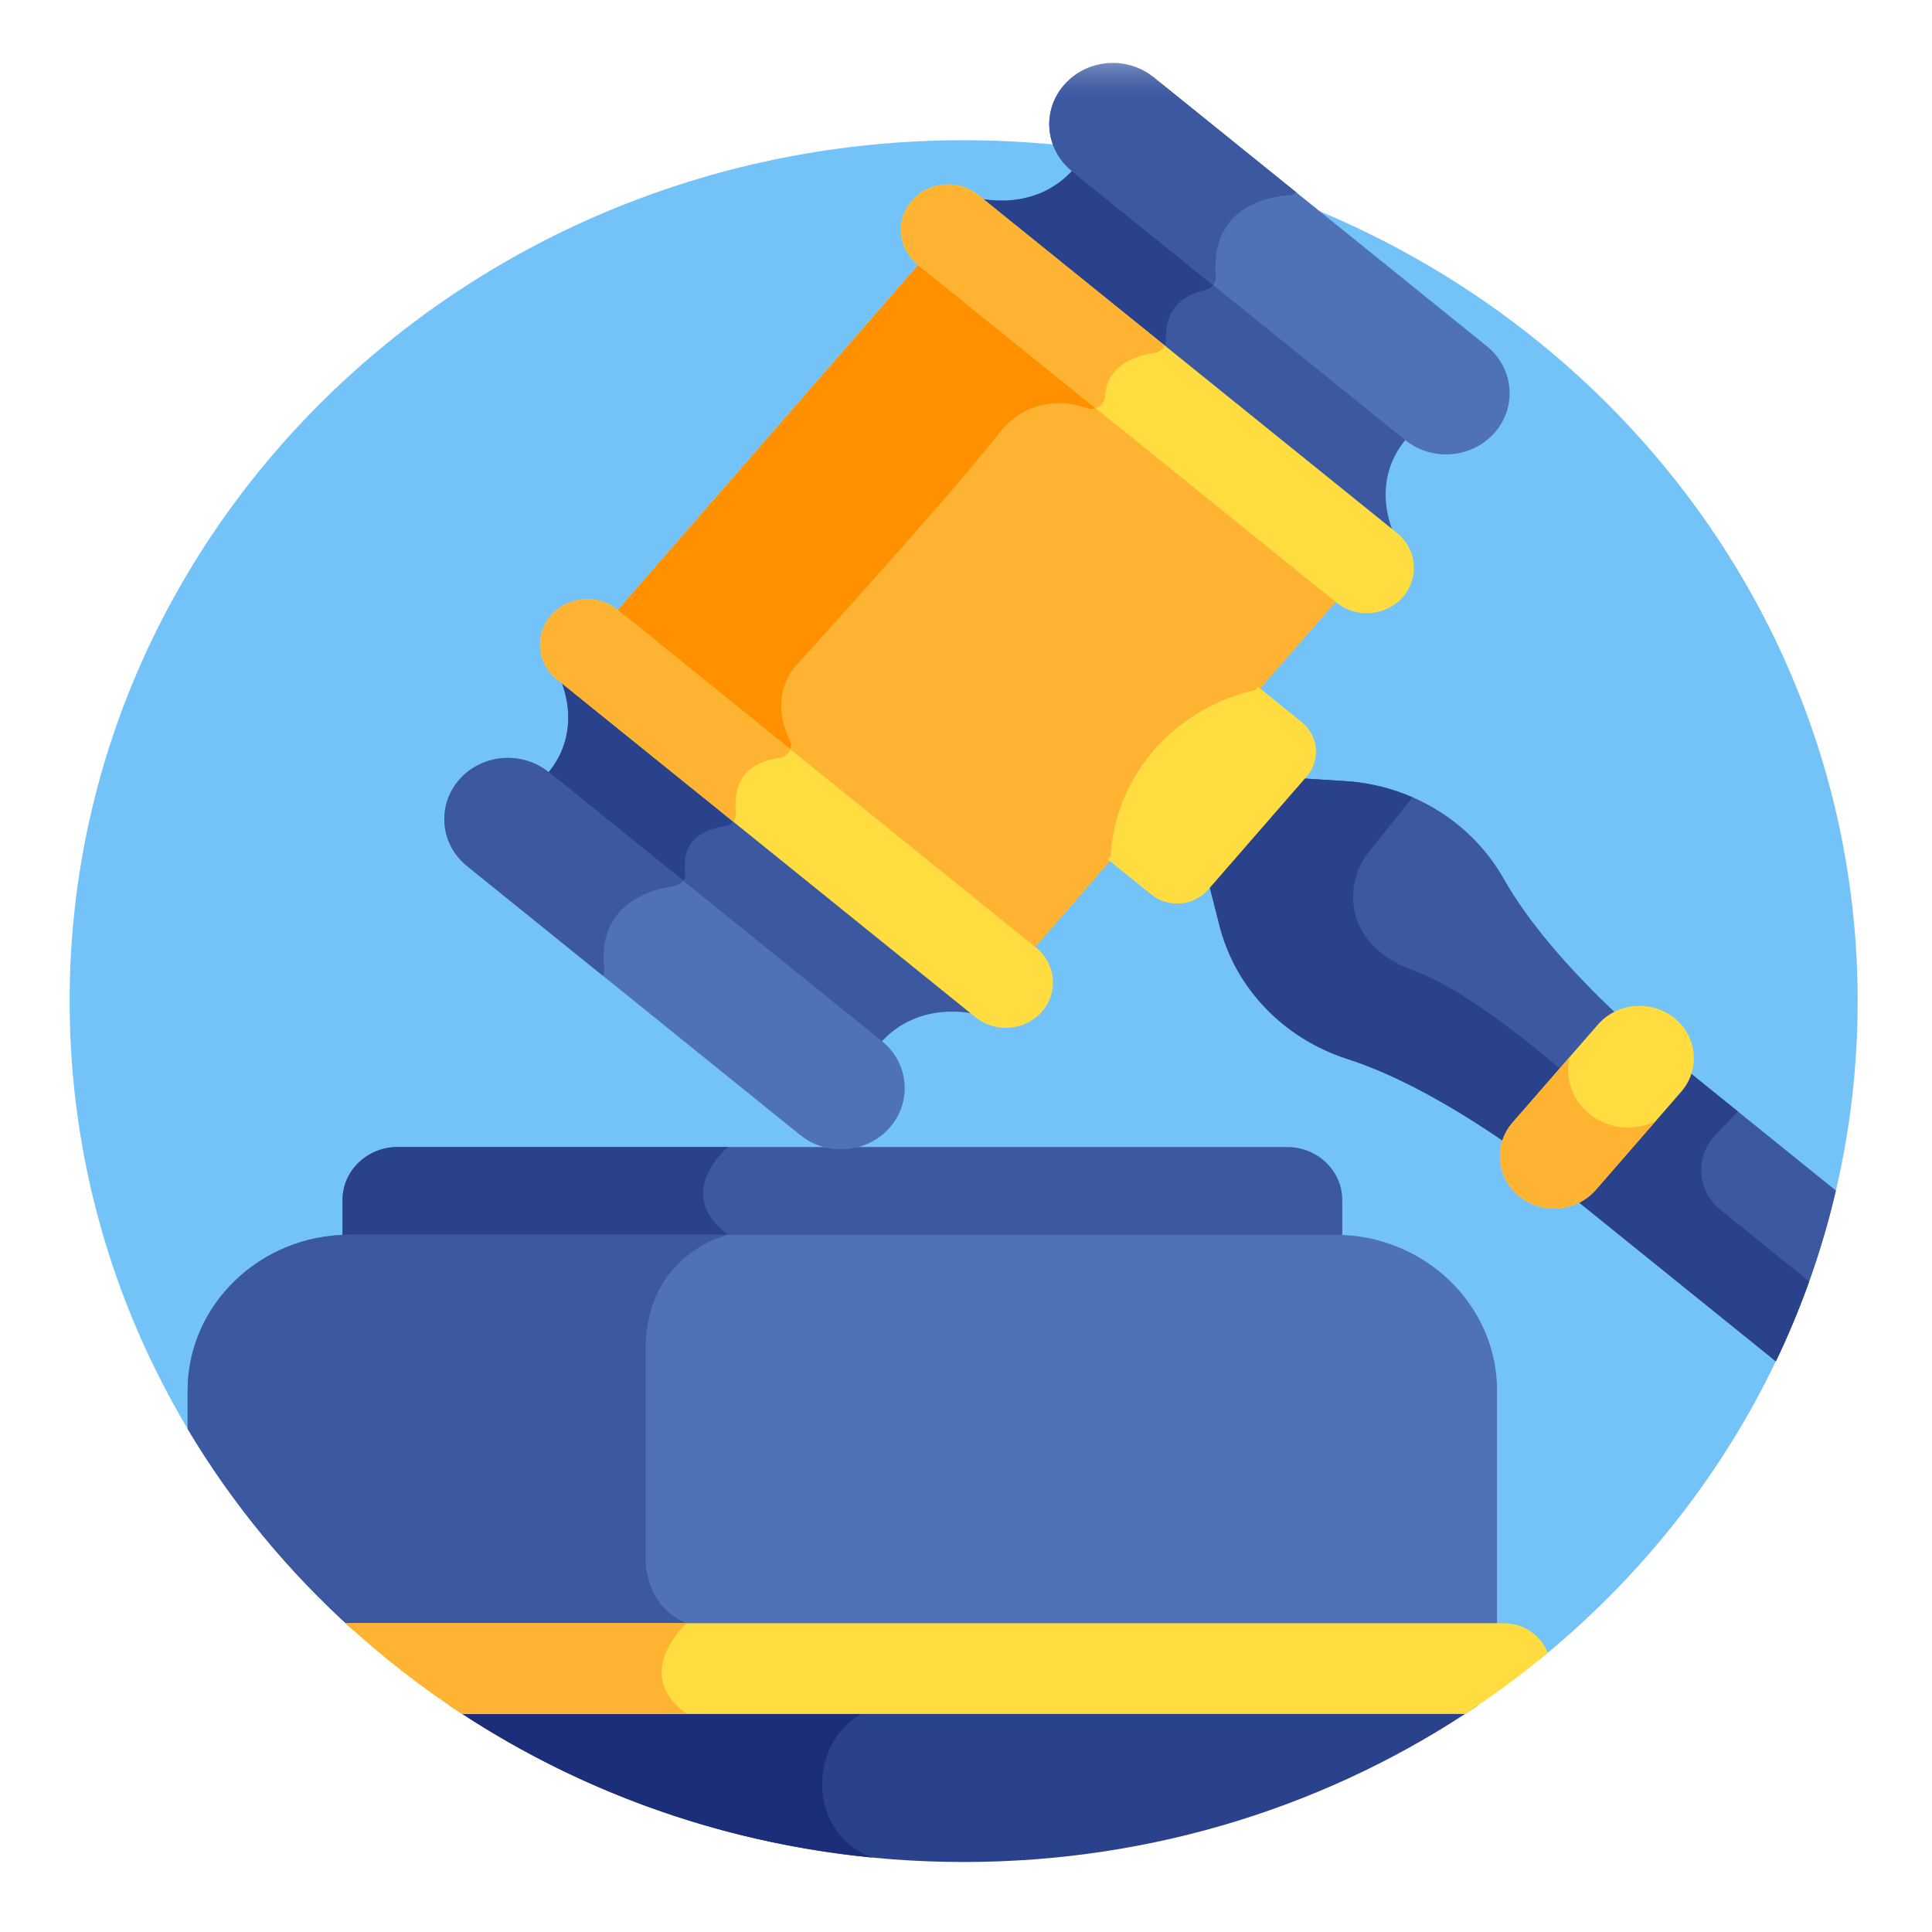 <svg width="48" height="48" viewBox="0 0 48 48" fill="none" xmlns="http://www.w3.org/2000/svg">
<path d="M38.229 41.248C43.073 37.324 46.153 31.445 46.153 24.873C46.153 13.06 36.208 3.484 23.941 3.484C11.675 3.484 1.73 13.06 1.73 24.873C1.73 28.741 2.797 32.369 4.662 35.5L38.229 41.248Z" fill="#73C3F9"/>
<path d="M11.168 42.371C14.782 44.822 19.187 46.261 23.942 46.261C28.697 46.261 33.103 44.822 36.716 42.371H11.168Z" fill="#2A428C"/>
<path d="M21.964 42.371H11.168C14.199 44.427 17.787 45.77 21.672 46.151C19.898 45.502 20.042 42.791 21.964 42.371Z" fill="#1C2E7A"/>
<path d="M31.983 28.498H9.874C9.124 28.498 8.51 29.09 8.51 29.812V30.76H33.348V29.812C33.348 29.09 32.734 28.498 31.983 28.498Z" fill="#3C58A0"/>
<path d="M18.085 28.498H9.874C9.124 28.498 8.51 29.09 8.51 29.812V30.76H17.831C17.986 30.7 18.085 30.677 18.085 30.677C16.703 29.643 18.085 28.498 18.085 28.498Z" fill="#2A428C"/>
<path d="M15.285 15.224L22.829 6.557L33.205 14.93L25.661 23.598L15.285 15.224Z" fill="#FFB332"/>
<path d="M27.013 10.142C27.104 10.173 27.196 10.162 27.273 10.124L22.844 6.549L15.295 15.221L19.595 18.692C19.656 18.604 19.672 18.486 19.619 18.378C19.06 17.252 19.789 16.52 19.789 16.52C19.789 16.52 23.63 12.301 24.779 10.816C25.526 9.851 26.455 9.953 27.013 10.142Z" fill="#FF9100"/>
<path d="M24.25 4.91C25.39 5.83 33.506 12.381 34.654 13.308C34.654 13.308 33.973 12.011 34.966 10.87C32.989 9.274 27.854 5.128 26.688 4.188C25.695 5.329 24.25 4.91 24.25 4.91Z" fill="#3C58A0"/>
<path d="M28.967 8.442C28.928 7.557 29.564 7.286 29.952 7.203C30.061 7.179 30.144 7.103 30.182 7.008C28.637 5.76 27.231 4.626 26.688 4.188C25.695 5.328 24.25 4.91 24.25 4.91C24.774 5.333 26.774 6.947 28.892 8.657C28.942 8.598 28.971 8.523 28.967 8.442Z" fill="#2A428C"/>
<path d="M13.891 16.811C15.031 17.73 23.147 24.282 24.294 25.209C24.294 25.209 22.85 24.789 21.856 25.931C19.879 24.335 14.743 20.189 13.578 19.249C14.572 18.107 13.891 16.811 13.891 16.811Z" fill="#3C58A0"/>
<path d="M13.891 16.811C13.891 16.811 14.572 18.107 13.578 19.249C14.102 19.672 15.43 20.744 16.912 21.94C16.995 21.873 17.042 21.77 17.027 21.66C16.913 20.814 17.579 20.587 18.004 20.529C18.122 20.512 18.215 20.436 18.258 20.336C16.244 18.71 14.392 17.215 13.891 16.811Z" fill="#2A428C"/>
<path d="M33.423 19.406L32.258 19.334C31.93 19.71 30.567 21.276 30.02 21.905L30.298 22.997C30.693 24.555 31.895 25.8 33.474 26.309C34.625 26.68 35.977 27.4 37.463 28.429C37.515 28.276 37.597 28.13 37.711 27.998L39.832 25.562C39.946 25.431 40.081 25.328 40.228 25.252C38.917 24.023 37.945 22.866 37.364 21.839C36.569 20.431 35.085 19.51 33.423 19.406Z" fill="#3C58A0"/>
<path d="M35.124 24.115C34.721 23.973 34.408 23.77 34.166 23.544C33.487 22.912 33.44 21.876 34.016 21.156L35.094 19.81C34.575 19.584 34.01 19.443 33.423 19.406L32.258 19.334C31.93 19.71 30.567 21.276 30.02 21.905L30.298 22.997C30.693 24.555 31.895 25.801 33.474 26.309C34.625 26.68 35.977 27.4 37.463 28.429C37.515 28.276 37.597 28.13 37.711 27.998L38.881 26.655C38.059 25.95 36.319 24.536 35.124 24.115Z" fill="#2A428C"/>
<path d="M45.613 29.58L41.954 26.627C41.903 26.785 41.819 26.937 41.701 27.072L39.581 29.508C39.463 29.643 39.323 29.749 39.17 29.826L44.121 33.822C44.765 32.478 45.269 31.058 45.613 29.58Z" fill="#3C58A0"/>
<path d="M42.748 30.06C42.189 29.61 42.103 28.811 42.56 28.265C42.565 28.259 42.57 28.253 42.574 28.248L43.176 27.613L41.954 26.627C41.903 26.785 41.819 26.937 41.701 27.072L39.581 29.508C39.463 29.643 39.323 29.749 39.17 29.826L44.121 33.822C44.43 33.177 44.706 32.514 44.948 31.837L42.748 30.06Z" fill="#2A428C"/>
<path d="M34.854 14.832C34.439 15.309 33.7 15.371 33.205 14.971L22.801 6.574C22.306 6.173 22.241 5.462 22.656 4.985C23.072 4.508 23.81 4.446 24.305 4.845L34.709 13.243C35.205 13.643 35.27 14.354 34.854 14.832Z" fill="#FFDD40"/>
<mask id="mask0_1068_39813" style="mask-type:luminance" maskUnits="userSpaceOnUse" x="1" y="1" width="46" height="46">
<path d="M46.184 1.564H1.701V46.262H46.184V1.564Z" fill="white"/>
</mask>
<g mask="url(#mask0_1068_39813)">
<path d="M24.305 4.845C23.81 4.446 23.072 4.508 22.656 4.985C22.241 5.462 22.306 6.173 22.801 6.574L27.224 10.143C27.348 10.105 27.445 9.998 27.453 9.86C27.5 9.051 28.243 8.829 28.684 8.769C28.799 8.753 28.892 8.681 28.938 8.585L24.305 4.845Z" fill="#FFB332"/>
</g>
<mask id="mask1_1068_39813" style="mask-type:luminance" maskUnits="userSpaceOnUse" x="1" y="1" width="46" height="46">
<path d="M46.184 1.564H1.701V46.262H46.184V1.564Z" fill="white"/>
</mask>
<g mask="url(#mask1_1068_39813)">
<path d="M37.137 10.746C36.577 11.389 35.58 11.474 34.912 10.934L26.634 4.252C25.965 3.712 25.877 2.753 26.438 2.109C26.998 1.465 27.994 1.38 28.663 1.92L36.941 8.602C37.61 9.142 37.698 10.102 37.137 10.746Z" fill="#4F71B6"/>
</g>
<mask id="mask2_1068_39813" style="mask-type:luminance" maskUnits="userSpaceOnUse" x="1" y="1" width="46" height="46">
<path d="M46.184 1.564H1.701V46.262H46.184V1.564Z" fill="white"/>
</mask>
<g mask="url(#mask2_1068_39813)">
<path d="M28.663 1.92C27.994 1.38 26.998 1.464 26.438 2.109C25.877 2.752 25.965 3.712 26.634 4.252L30.142 7.083C30.188 7.022 30.212 6.945 30.206 6.865C30.068 5.172 31.444 4.892 32.029 4.85C32.096 4.845 32.157 4.819 32.207 4.78L28.663 1.92Z" fill="#3C58A0"/>
</g>
<path d="M25.888 25.134C26.303 24.657 26.238 23.946 25.742 23.546L15.338 15.148C14.843 14.748 14.105 14.811 13.69 15.288C13.274 15.765 13.339 16.476 13.835 16.876L24.238 25.274C24.734 25.674 25.472 25.611 25.888 25.134Z" fill="#FFDD40"/>
<path d="M15.338 15.148C14.843 14.748 14.105 14.811 13.69 15.288C13.274 15.765 13.339 16.476 13.835 16.876L18.214 20.411C18.265 20.35 18.291 20.269 18.283 20.186C18.179 19.168 18.852 18.896 19.362 18.833C19.496 18.816 19.596 18.727 19.634 18.615L15.338 15.148Z" fill="#FFB332"/>
<path d="M22.108 28.011C22.669 27.367 22.581 26.407 21.912 25.867L13.634 19.186C12.965 18.646 11.969 18.73 11.408 19.374C10.848 20.018 10.935 20.977 11.604 21.517L19.882 28.2C20.551 28.739 21.547 28.655 22.108 28.011Z" fill="#4F71B6"/>
<path d="M13.634 19.186C12.966 18.646 11.969 18.73 11.408 19.374C10.848 20.018 10.935 20.977 11.604 21.517L14.979 24.241C15.006 24.189 15.02 24.13 15.013 24.069C14.837 22.489 16.107 22.106 16.748 22.014C16.841 22 16.92 21.949 16.971 21.879L13.634 19.186Z" fill="#3C58A0"/>
<path d="M33.176 30.678H8.679C6.47 30.678 4.662 32.419 4.662 34.546V35.501C5.769 37.359 7.158 39.042 8.773 40.496H37.194V34.546C37.194 32.419 35.386 30.678 33.176 30.678Z" fill="#4F71B6"/>
<path d="M17.064 40.329C16.044 39.933 16.044 38.804 16.044 38.804C16.044 38.804 16.044 35.858 16.044 33.5C16.044 31.143 18.084 30.678 18.084 30.678H8.679C6.47 30.678 4.662 32.419 4.662 34.546V35.501C5.769 37.359 7.158 39.042 8.773 40.496H16.905C16.996 40.39 17.064 40.329 17.064 40.329Z" fill="#3C58A0"/>
<path d="M38.454 41.065C38.289 40.635 37.861 40.328 37.357 40.328H8.588C9.485 41.154 10.453 41.909 11.484 42.583H36.4C37.115 42.115 37.802 41.608 38.454 41.065Z" fill="#FFDD40"/>
<path d="M17.064 40.328H8.588C9.485 41.154 10.453 41.909 11.484 42.583H17.064C15.659 41.582 17.064 40.328 17.064 40.328Z" fill="#FFB332"/>
<path d="M27.521 21.35L28.608 22.226C29.028 22.566 29.66 22.512 30.013 22.107L32.463 19.293C32.816 18.888 32.76 18.279 32.339 17.939L31.253 17.062L27.521 21.35Z" fill="#FFDD40"/>
<path d="M41.601 25.294C41.03 24.833 40.179 24.905 39.7 25.455L37.579 27.891C37.1 28.442 37.175 29.261 37.746 29.722C38.318 30.183 39.169 30.111 39.648 29.561L41.768 27.125C42.247 26.575 42.172 25.755 41.601 25.294Z" fill="#FFDD40"/>
<path d="M39.492 27.677C39.05 27.32 38.879 26.771 38.995 26.264L37.579 27.891C37.1 28.441 37.175 29.261 37.746 29.722C38.318 30.183 39.168 30.111 39.647 29.561L41.135 27.852C40.617 28.11 39.967 28.06 39.492 27.677Z" fill="#FFB332"/>
<path d="M31.32 17.115C29.191 17.533 27.643 19.311 27.588 21.402L29.582 19.371L31.32 17.115Z" fill="#FFDD40"/>
</svg>
